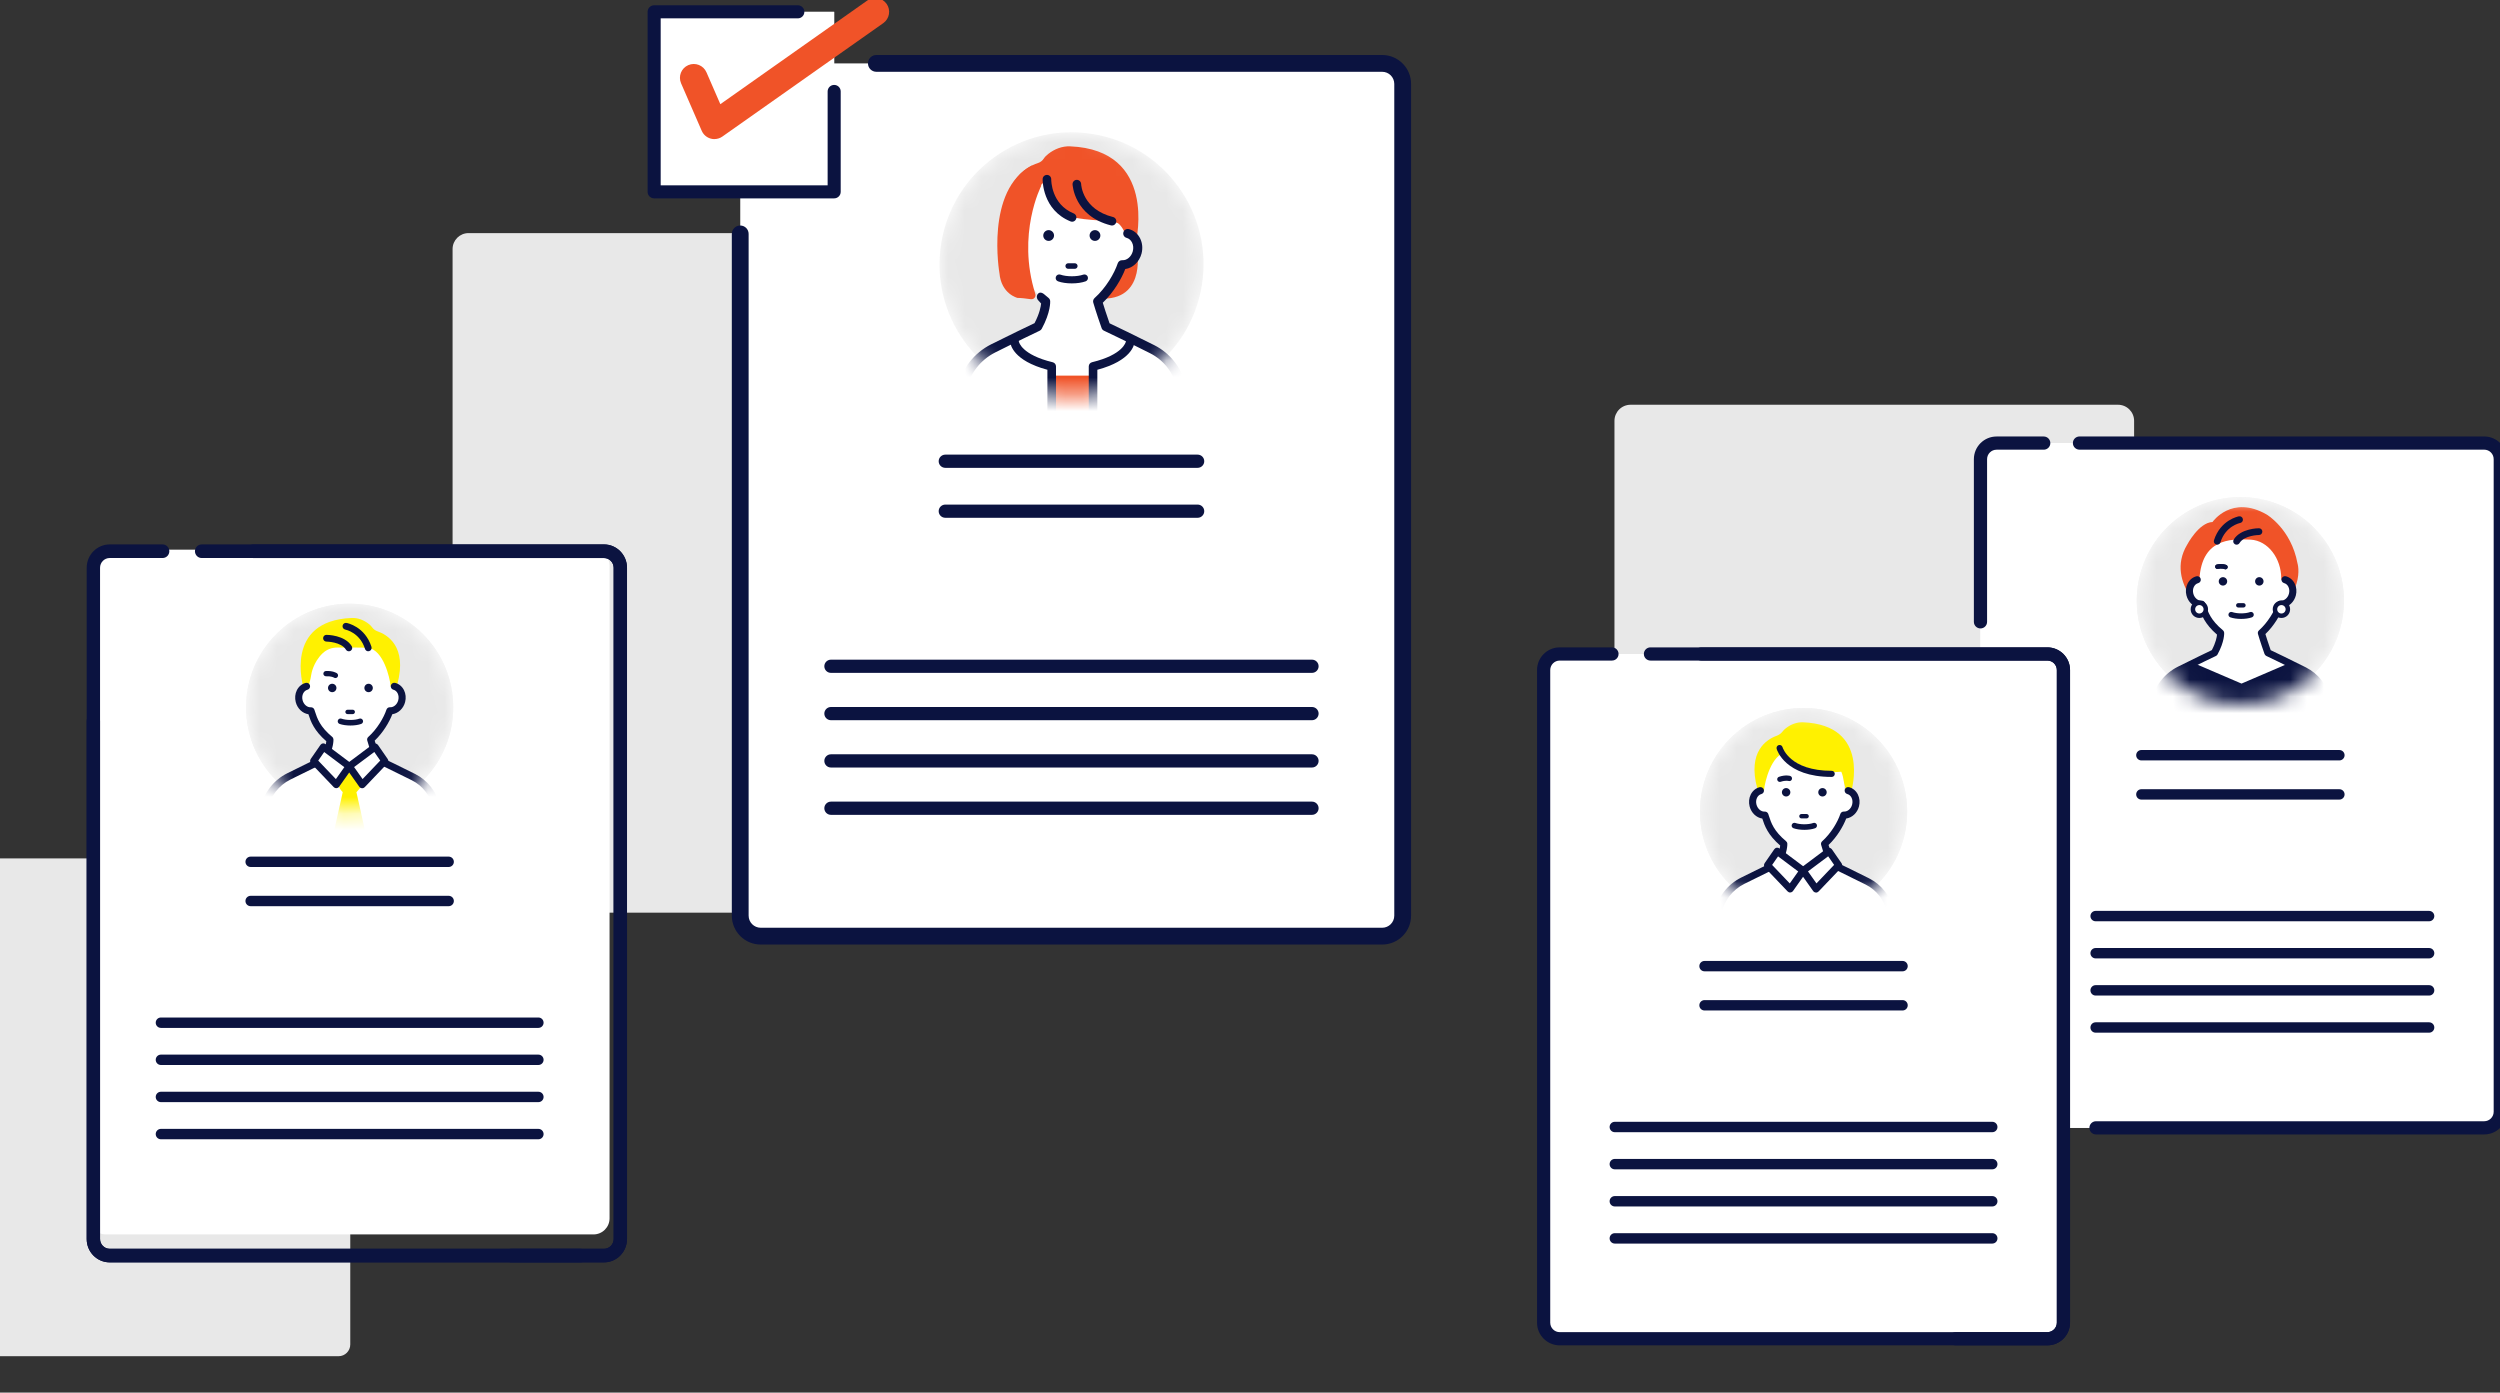 <svg width="149" height="83" viewBox="0 0 149 83" fill="none" xmlns="http://www.w3.org/2000/svg">
<rect x="0" y="0" width="149" height="83" fill="#333333" stroke="none"/>
<g clip-path="url(#clip0_2272_462)">
<path d="M56.765 13.893H27.924C27.399 13.893 26.974 14.318 26.974 14.843V53.445C26.974 53.971 27.399 54.396 27.924 54.396H56.765C57.291 54.396 57.716 53.971 57.716 53.445V14.843C57.716 14.318 57.291 13.893 56.765 13.893Z" fill="#E8E8E8"/>
<path d="M126.234 24.123H97.181C96.651 24.123 96.222 24.553 96.222 25.082V63.967C96.222 64.496 96.651 64.925 97.181 64.925H126.234C126.763 64.925 127.193 64.496 127.193 63.967V25.082C127.193 24.553 126.763 24.123 126.234 24.123Z" fill="#E8E8E8"/>
<path d="M20.178 51.161H-0.947C-1.333 51.161 -1.645 51.473 -1.645 51.858V80.132C-1.645 80.517 -1.333 80.83 -0.947 80.83H20.178C20.563 80.83 20.876 80.517 20.876 80.132V51.858C20.876 51.473 20.563 51.161 20.178 51.161Z" fill="#E8E8E8"/>
<path d="M148.058 26.406H118.995C118.465 26.406 118.036 26.835 118.036 27.365V66.261C118.036 66.79 118.465 67.22 118.995 67.22H148.058C148.587 67.22 149.016 66.79 149.016 66.261V27.365C149.016 26.835 148.587 26.406 148.058 26.406Z" fill="white"/>
<path d="M148.058 26.406H118.995C118.465 26.406 118.036 26.835 118.036 27.365V66.261C118.036 66.79 118.465 67.22 118.995 67.22H148.058C148.587 67.22 149.016 66.79 149.016 66.261V27.365C149.016 26.835 148.587 26.406 148.058 26.406Z" fill="white"/>
<path d="M148.058 26.013H123.938C123.721 26.013 123.544 26.188 123.544 26.406C123.544 26.625 123.719 26.8 123.938 26.8H148.058C148.37 26.8 148.623 27.053 148.623 27.365V66.261C148.623 66.573 148.37 66.826 148.058 66.826H124.922C124.705 66.826 124.528 67.001 124.528 67.22C124.528 67.438 124.703 67.613 124.922 67.613H148.058C148.804 67.613 149.41 67.007 149.41 66.261V27.365C149.41 26.619 148.804 26.013 148.058 26.013Z" fill="#0B1340"/>
<path d="M118.036 37.455C117.82 37.455 117.643 37.28 117.643 37.062V27.367C117.643 26.621 118.249 26.015 118.995 26.015H121.806C122.023 26.015 122.2 26.19 122.2 26.408C122.2 26.626 122.024 26.802 121.806 26.802H118.995C118.683 26.802 118.43 27.055 118.43 27.367V37.062C118.43 37.28 118.254 37.455 118.036 37.455Z" fill="#0B1340"/>
<path d="M139.427 45.321H127.626C127.454 45.321 127.316 45.182 127.316 45.011C127.316 44.84 127.454 44.701 127.626 44.701H139.427C139.598 44.701 139.737 44.84 139.737 45.011C139.737 45.182 139.598 45.321 139.427 45.321Z" fill="#0B1340"/>
<path d="M139.427 47.656H127.626C127.454 47.656 127.316 47.518 127.316 47.346C127.316 47.175 127.454 47.037 127.626 47.037H139.427C139.598 47.037 139.737 47.175 139.737 47.346C139.737 47.518 139.598 47.656 139.427 47.656Z" fill="#0B1340"/>
<path d="M144.775 54.908H124.9C124.729 54.908 124.59 54.77 124.59 54.598C124.59 54.427 124.729 54.289 124.9 54.289H144.775C144.946 54.289 145.085 54.427 145.085 54.598C145.085 54.77 144.946 54.908 144.775 54.908Z" fill="#0B1340"/>
<path d="M144.775 57.121H124.9C124.729 57.121 124.59 56.983 124.59 56.811C124.59 56.64 124.729 56.502 124.9 56.502H144.775C144.946 56.502 145.085 56.64 145.085 56.811C145.085 56.983 144.946 57.121 144.775 57.121Z" fill="#0B1340"/>
<path d="M144.775 59.335H124.9C124.729 59.335 124.59 59.197 124.59 59.025C124.59 58.854 124.729 58.715 124.9 58.715H144.775C144.946 58.715 145.085 58.854 145.085 59.025C145.085 59.197 144.946 59.335 144.775 59.335Z" fill="#0B1340"/>
<path d="M144.775 61.548H124.9C124.729 61.548 124.59 61.41 124.59 61.239C124.59 61.067 124.729 60.929 124.9 60.929H144.775C144.946 60.929 145.085 61.067 145.085 61.239C145.085 61.41 144.946 61.548 144.775 61.548Z" fill="#0B1340"/>
<mask id="mask0_2272_462" style="mask-type:luminance" maskUnits="userSpaceOnUse" x="127" y="29" width="13" height="13">
<path d="M136.284 41.325C139.334 39.801 140.572 36.093 139.049 33.043C137.525 29.992 133.817 28.754 130.766 30.278C127.716 31.802 126.478 35.51 128.001 38.56C129.525 41.611 133.233 42.849 136.284 41.325Z" fill="white"/>
</mask>
<g mask="url(#mask0_2272_462)">
<path d="M136.284 41.325C139.334 39.801 140.572 36.093 139.049 33.043C137.525 29.992 133.817 28.754 130.766 30.278C127.716 31.802 126.478 35.51 128.001 38.56C129.525 41.611 133.233 42.849 136.284 41.325Z" fill="#E8E8E8"/>
<path d="M136.284 41.325C139.334 39.801 140.572 36.093 139.049 33.043C137.525 29.992 133.817 28.754 130.766 30.278C127.716 31.802 126.478 35.51 128.001 38.56C129.525 41.611 133.233 42.849 136.284 41.325Z" fill="#E8E8E8"/>
<path d="M131.867 31.109C131.867 31.109 133.007 29.463 135.096 30.667C135.096 30.667 136.551 31.52 136.931 33.578C136.931 33.578 137.564 35.571 134.527 37.344L131.774 36.868C131.774 36.868 128.958 34.811 130.35 32.471C130.35 32.471 131.045 31.142 131.869 31.111L131.867 31.109Z" fill="#F05328"/>
<path d="M131.088 34.482C131.008 35.686 132.179 36.666 133.525 36.666C134.872 36.666 135.963 35.688 135.963 34.482C135.963 33.276 135.174 32.225 134.143 32.163C132.801 32.081 131.24 32.194 131.088 34.482Z" fill="white"/>
<path d="M130.959 34.554C130.786 34.599 130.65 34.722 130.57 34.882C130.49 35.041 130.466 35.24 130.519 35.441C130.613 35.797 130.915 36.035 131.226 36.015C131.378 36.471 131.511 37.031 132.35 37.732C132.35 37.732 132.378 38.18 131.98 38.911C131.98 38.911 130.858 39.443 129.898 39.928C129.151 40.304 128.616 40.995 128.434 41.812L127.614 45.95L133.521 49.751L133.627 49.94L139.534 45.948L138.692 41.718C138.525 40.962 138.026 40.319 137.334 39.971C136.354 39.476 135.166 38.911 135.166 38.911C134.926 38.236 134.78 37.732 134.78 37.732C135.374 37.2 135.77 36.473 135.922 36.015C136.234 36.035 136.535 35.799 136.629 35.441C136.682 35.242 136.658 35.043 136.578 34.882C136.498 34.722 136.362 34.599 136.189 34.554H130.957H130.959Z" fill="white"/>
<path d="M133.627 50.148C133.611 50.148 133.593 50.148 133.578 50.142C133.519 50.129 133.471 50.092 133.442 50.039L133.364 49.897L127.501 46.123C127.429 46.076 127.392 45.988 127.408 45.904L128.228 41.766C128.425 40.88 128.997 40.141 129.802 39.736C130.626 39.321 131.577 38.867 131.826 38.746C132.064 38.294 132.121 37.969 132.134 37.823C131.398 37.184 131.209 36.65 131.068 36.215C130.718 36.163 130.414 35.88 130.313 35.491C130.25 35.249 130.274 34.998 130.379 34.785C130.49 34.563 130.675 34.407 130.905 34.347C131.018 34.318 131.133 34.386 131.162 34.499C131.191 34.612 131.123 34.727 131.01 34.756C130.903 34.783 130.813 34.861 130.757 34.972C130.696 35.093 130.683 35.239 130.722 35.384C130.788 35.635 130.998 35.814 131.211 35.8C131.306 35.795 131.394 35.853 131.425 35.945C131.437 35.978 131.448 36.013 131.458 36.048C131.596 36.473 131.752 36.954 132.485 37.564C132.53 37.601 132.557 37.655 132.561 37.714C132.561 37.735 132.588 38.232 132.165 39.005C132.144 39.044 132.111 39.076 132.07 39.095C132.058 39.101 130.94 39.633 129.991 40.11C129.299 40.459 128.806 41.092 128.641 41.85L127.848 45.842L133.634 49.567C133.66 49.583 133.681 49.604 133.697 49.63L139.296 45.846L138.482 41.753C138.328 41.059 137.874 40.475 137.237 40.153C136.27 39.664 135.086 39.101 135.074 39.095C135.024 39.072 134.985 39.027 134.965 38.974C134.725 38.302 134.575 37.79 134.575 37.784C134.552 37.706 134.575 37.622 134.638 37.568C135.17 37.092 135.565 36.408 135.719 35.943C135.75 35.851 135.836 35.793 135.933 35.799C136.146 35.812 136.358 35.633 136.422 35.382C136.459 35.237 136.448 35.093 136.387 34.971C136.333 34.859 136.241 34.782 136.134 34.754C136.021 34.725 135.953 34.61 135.982 34.497C136.011 34.384 136.128 34.316 136.239 34.345C136.467 34.406 136.654 34.559 136.765 34.783C136.871 34.996 136.894 35.247 136.832 35.489C136.73 35.879 136.422 36.163 136.07 36.214C135.894 36.666 135.538 37.291 135.018 37.79C135.072 37.967 135.183 38.32 135.333 38.75C135.616 38.885 136.602 39.356 137.428 39.775C138.18 40.155 138.716 40.845 138.897 41.667L139.738 45.903C139.756 45.986 139.721 46.072 139.649 46.119L133.742 50.111C133.706 50.134 133.666 50.148 133.623 50.148H133.627Z" fill="#0B1340"/>
<path d="M132.146 32.463C132.232 32.463 132.31 32.409 132.337 32.323C132.649 31.347 133.48 31.177 133.516 31.17C133.625 31.148 133.697 31.043 133.675 30.934C133.656 30.825 133.551 30.753 133.442 30.772C133.397 30.78 132.341 30.986 131.953 32.198C131.92 32.304 131.978 32.419 132.084 32.452C132.103 32.458 132.124 32.461 132.146 32.461V32.463Z" fill="#0B1340"/>
<path d="M133.301 32.463C133.369 32.463 133.436 32.43 133.473 32.368C133.765 31.895 134.626 31.887 134.636 31.887C134.747 31.887 134.836 31.795 134.836 31.684C134.836 31.573 134.747 31.483 134.636 31.483C134.591 31.483 133.541 31.491 133.13 32.157C133.071 32.253 133.1 32.376 133.196 32.434C133.229 32.454 133.266 32.463 133.301 32.463Z" fill="#0B1340"/>
<path d="M132.74 34.65C132.74 34.788 132.627 34.901 132.489 34.901C132.35 34.901 132.237 34.788 132.237 34.65C132.237 34.511 132.35 34.398 132.489 34.398C132.627 34.398 132.74 34.511 132.74 34.65Z" fill="#0B1340"/>
<path d="M134.907 34.65C134.907 34.788 134.794 34.901 134.655 34.901C134.517 34.901 134.404 34.788 134.404 34.65C134.404 34.511 134.517 34.398 134.655 34.398C134.794 34.398 134.907 34.511 134.907 34.65Z" fill="#0B1340"/>
<path d="M133.71 36.208H133.401C133.328 36.208 133.27 36.15 133.27 36.078C133.27 36.006 133.328 35.947 133.401 35.947H133.71C133.782 35.947 133.841 36.006 133.841 36.078C133.841 36.15 133.782 36.208 133.71 36.208Z" fill="#0B1340"/>
<path d="M133.57 36.888C133.328 36.888 133.099 36.853 132.925 36.793C132.838 36.761 132.793 36.666 132.824 36.58C132.855 36.495 132.951 36.448 133.036 36.479C133.175 36.528 133.369 36.557 133.57 36.557C133.771 36.557 133.966 36.53 134.104 36.479C134.19 36.448 134.285 36.495 134.316 36.58C134.347 36.668 134.301 36.761 134.215 36.793C134.04 36.855 133.812 36.888 133.57 36.888Z" fill="#0B1340"/>
<path d="M136.278 39.59L133.595 40.742L130.913 39.59C128.245 39.809 128.399 42.743 128.399 42.743H138.79C138.79 42.743 138.945 39.809 136.276 39.59H136.278Z" fill="#0B1340"/>
<path d="M131.082 36.699C131.295 36.699 131.468 36.526 131.468 36.313C131.468 36.1 131.295 35.927 131.082 35.927C130.869 35.927 130.696 36.1 130.696 36.313C130.696 36.526 130.869 36.699 131.082 36.699Z" fill="white"/>
<path d="M131.082 36.831C130.796 36.831 130.564 36.6 130.564 36.313C130.564 36.027 130.796 35.795 131.082 35.795C131.368 35.795 131.6 36.027 131.6 36.313C131.6 36.6 131.368 36.831 131.082 36.831ZM131.082 36.062C130.944 36.062 130.831 36.175 130.831 36.313C130.831 36.452 130.944 36.565 131.082 36.565C131.22 36.565 131.333 36.452 131.333 36.313C131.333 36.175 131.22 36.062 131.082 36.062Z" fill="#0B1340"/>
<path d="M136.358 36.313C136.358 36.525 136.187 36.699 135.972 36.699C135.758 36.699 135.587 36.527 135.587 36.313C135.587 36.099 135.758 35.927 135.972 35.927C136.187 35.927 136.358 36.099 136.358 36.313Z" fill="white"/>
<path d="M135.972 36.831C135.686 36.831 135.454 36.6 135.454 36.313C135.454 36.027 135.686 35.795 135.972 35.795C136.259 35.795 136.491 36.027 136.491 36.313C136.491 36.6 136.259 36.831 135.972 36.831ZM135.972 36.062C135.834 36.062 135.721 36.175 135.721 36.313C135.721 36.452 135.834 36.565 135.972 36.565C136.111 36.565 136.224 36.452 136.224 36.313C136.224 36.175 136.111 36.062 135.972 36.062Z" fill="#0B1340"/>
<path d="M132.633 33.931C132.615 33.931 132.598 33.927 132.58 33.919C132.572 33.915 132.42 33.855 132.183 33.905C132.111 33.921 132.041 33.874 132.025 33.802C132.009 33.73 132.056 33.658 132.128 33.644C132.454 33.574 132.666 33.664 132.689 33.673C132.758 33.703 132.787 33.783 132.758 33.851C132.736 33.901 132.687 33.931 132.635 33.931H132.633Z" fill="#0B1340"/>
<path d="M132.633 33.931C132.615 33.931 132.598 33.927 132.58 33.919C132.572 33.915 132.42 33.855 132.183 33.905C132.111 33.921 132.041 33.874 132.025 33.802C132.009 33.73 132.056 33.658 132.128 33.644C132.454 33.574 132.666 33.664 132.689 33.673C132.758 33.703 132.787 33.783 132.758 33.851C132.736 33.901 132.687 33.931 132.635 33.931H132.633Z" fill="#0B1340"/>
</g>
<path d="M35.371 32.759H6.308C5.779 32.759 5.35 33.188 5.35 33.717V72.614C5.35 73.143 5.779 73.572 6.308 73.572H35.371C35.901 73.572 36.33 73.143 36.33 72.614V33.717C36.33 33.188 35.901 32.759 35.371 32.759Z" fill="white"/>
<mask id="mask1_2272_462" style="mask-type:luminance" maskUnits="userSpaceOnUse" x="14" y="35" width="14" height="14">
<path d="M25.204 46.521C27.615 44.109 27.615 40.2 25.204 37.789C22.793 35.378 18.884 35.378 16.472 37.789C14.061 40.2 14.061 44.109 16.472 46.521C18.884 48.932 22.793 48.932 25.204 46.521Z" fill="white"/>
</mask>
<g mask="url(#mask1_2272_462)">
<path d="M25.204 46.521C27.615 44.109 27.615 40.2 25.204 37.789C22.793 35.378 18.884 35.378 16.472 37.789C14.061 40.2 14.061 44.109 16.472 46.521C18.884 48.932 22.793 48.932 25.204 46.521Z" fill="#E8E8E8"/>
<path d="M25.204 46.521C27.615 44.109 27.615 40.2 25.204 37.789C22.793 35.378 18.884 35.378 16.472 37.789C14.061 40.2 14.061 44.109 16.472 46.521C18.884 48.932 22.793 48.932 25.204 46.521Z" fill="#E8E8E8"/>
<path d="M18.401 40.835C18.475 42.039 19.492 43.019 20.839 43.019C22.185 43.019 23.276 42.041 23.276 40.835C23.276 39.629 22.801 37.866 21.456 37.866C20.112 37.866 18.263 38.565 18.403 40.835H18.401Z" fill="white"/>
<path d="M21.947 38.614C22.859 38.746 23.231 40.414 23.274 40.833C23.274 40.833 23.262 41.951 23.681 40.775C24.293 38.505 23.052 37.815 22.493 37.624C22.362 37.579 22.251 37.494 22.173 37.381C22.127 37.314 22.058 37.248 21.982 37.188C21.692 36.958 21.33 36.816 20.959 36.831C16.882 36.997 18.082 40.954 18.082 40.954C18.306 41.346 18.366 41.34 18.388 40.96C18.395 40.818 18.505 40.549 18.555 40.19C18.555 40.19 18.653 39.487 19.227 38.937C19.459 38.715 19.771 38.593 20.092 38.594C20.737 38.596 21.733 38.585 21.949 38.616L21.947 38.614Z" fill="#FFF100"/>
<path d="M18.273 40.909C18.099 40.953 17.963 41.076 17.883 41.236C17.803 41.396 17.78 41.594 17.832 41.795C17.926 42.152 18.228 42.389 18.54 42.37C18.692 42.826 18.824 43.385 19.664 44.086C19.664 44.086 19.691 44.535 19.294 45.265C19.294 45.265 18.171 45.797 17.211 46.282C16.465 46.658 15.929 47.35 15.748 48.166L14.928 52.304L20.835 56.106L20.94 56.295L26.847 52.303L26.006 48.073C25.838 47.317 25.339 46.674 24.648 46.325C23.668 45.83 22.479 45.265 22.479 45.265C22.239 44.591 22.093 44.086 22.093 44.086C22.688 43.554 23.083 42.828 23.235 42.37C23.547 42.389 23.849 42.154 23.942 41.795C23.995 41.596 23.972 41.398 23.892 41.236C23.812 41.076 23.675 40.953 23.502 40.909H18.271H18.273Z" fill="white"/>
<path d="M20.94 56.502C20.924 56.502 20.907 56.502 20.891 56.496C20.833 56.482 20.784 56.445 20.755 56.392L20.677 56.25L14.815 52.476C14.742 52.429 14.705 52.342 14.721 52.258L15.541 48.12C15.738 47.233 16.311 46.495 17.115 46.09C17.94 45.675 18.89 45.221 19.14 45.1C19.377 44.648 19.434 44.322 19.448 44.176C18.711 43.537 18.522 43.004 18.382 42.569C18.031 42.516 17.727 42.234 17.626 41.844C17.564 41.603 17.587 41.351 17.692 41.139C17.803 40.917 17.988 40.761 18.218 40.701C18.331 40.671 18.446 40.74 18.475 40.853C18.505 40.966 18.436 41.081 18.323 41.11C18.216 41.137 18.127 41.215 18.07 41.326C18.01 41.447 17.996 41.593 18.035 41.737C18.101 41.988 18.312 42.168 18.524 42.154C18.619 42.148 18.707 42.207 18.738 42.298C18.75 42.331 18.762 42.366 18.771 42.401C18.91 42.826 19.066 43.307 19.798 43.917C19.843 43.954 19.87 44.009 19.874 44.067C19.874 44.089 19.901 44.586 19.479 45.359C19.457 45.398 19.424 45.429 19.383 45.449C19.372 45.455 18.253 45.986 17.304 46.464C16.613 46.812 16.12 47.446 15.954 48.204L15.161 52.196L20.948 55.921C20.973 55.937 20.994 55.958 21.01 55.983L26.61 52.2L25.795 48.106C25.641 47.413 25.187 46.828 24.55 46.507C23.584 46.018 22.399 45.455 22.388 45.449C22.337 45.425 22.298 45.38 22.279 45.328C22.039 44.656 21.889 44.143 21.889 44.137C21.865 44.059 21.889 43.976 21.951 43.921C22.483 43.446 22.878 42.762 23.032 42.296C23.064 42.205 23.149 42.146 23.247 42.152C23.459 42.166 23.672 41.986 23.736 41.735C23.773 41.591 23.761 41.447 23.701 41.324C23.646 41.213 23.555 41.135 23.448 41.108C23.334 41.079 23.266 40.964 23.296 40.851C23.325 40.738 23.442 40.669 23.553 40.699C23.781 40.759 23.968 40.913 24.079 41.137C24.184 41.349 24.207 41.601 24.145 41.842C24.044 42.232 23.736 42.516 23.383 42.567C23.208 43.019 22.851 43.645 22.331 44.143C22.386 44.321 22.497 44.673 22.647 45.104C22.929 45.238 23.915 45.71 24.741 46.129C25.493 46.508 26.029 47.198 26.21 48.02L27.052 52.256C27.069 52.34 27.034 52.426 26.962 52.472L21.055 56.465C21.02 56.488 20.979 56.502 20.936 56.502H20.94Z" fill="#0B1340"/>
<path d="M20.887 46.729C20.833 46.729 20.778 46.711 20.733 46.674L19.216 45.455C19.11 45.369 19.093 45.215 19.179 45.11C19.264 45.004 19.418 44.987 19.523 45.073L20.887 46.169L22.251 45.073C22.356 44.987 22.512 45.004 22.596 45.11C22.682 45.215 22.664 45.371 22.559 45.455L21.041 46.674C20.997 46.711 20.942 46.729 20.887 46.729Z" fill="#0B1340"/>
<path d="M21.244 47.216L21.63 46.766C21.115 45.675 20.837 45.995 20.837 45.995C20.837 45.995 20.665 45.989 20.346 46.293C20.124 46.503 20.124 46.858 20.322 47.092L20.427 47.214L19.849 49.804L20.835 51.456L21.821 49.804L21.242 47.214L21.244 47.216Z" fill="#FFF100"/>
<path d="M18.694 45.353L19.272 44.518L20.813 45.675L20.044 46.766L18.694 45.353Z" fill="white"/>
<path d="M20.044 46.978C19.985 46.978 19.931 46.955 19.89 46.912L18.541 45.499C18.471 45.427 18.464 45.316 18.52 45.233L19.099 44.397C19.132 44.35 19.183 44.317 19.239 44.309C19.296 44.299 19.354 44.315 19.399 44.348L20.94 45.503C21.032 45.572 21.051 45.7 20.987 45.794L20.215 46.885C20.178 46.937 20.122 46.968 20.057 46.974C20.052 46.974 20.048 46.974 20.042 46.974L20.044 46.978ZM18.966 45.332L20.018 46.435L20.523 45.722L19.321 44.821L18.966 45.334V45.332Z" fill="#0B1340"/>
<path d="M22.933 45.353L22.354 44.518L20.813 45.675L21.585 46.766L22.933 45.353Z" fill="white"/>
<path d="M21.585 46.978C21.585 46.978 21.575 46.978 21.569 46.978C21.507 46.974 21.448 46.941 21.411 46.888L20.64 45.797C20.574 45.704 20.595 45.575 20.687 45.507L22.228 44.352C22.274 44.316 22.331 44.303 22.387 44.313C22.444 44.322 22.495 44.353 22.528 44.4L23.106 45.236C23.163 45.318 23.155 45.429 23.085 45.503L21.737 46.916C21.696 46.959 21.641 46.982 21.583 46.982L21.585 46.978ZM21.105 45.719L21.61 46.432L22.662 45.33L22.308 44.817L21.105 45.717V45.719Z" fill="#0B1340"/>
<path d="M21.947 38.817C21.861 38.817 21.784 38.762 21.756 38.677C21.445 37.7 20.613 37.531 20.578 37.523C20.468 37.502 20.396 37.397 20.418 37.287C20.437 37.178 20.543 37.106 20.652 37.126C20.696 37.133 21.752 37.34 22.14 38.552C22.173 38.657 22.115 38.772 22.01 38.805C21.99 38.811 21.969 38.815 21.947 38.815V38.817Z" fill="#0B1340"/>
<path d="M20.792 38.817C20.724 38.817 20.657 38.784 20.62 38.721C20.328 38.248 19.467 38.24 19.457 38.24C19.346 38.24 19.257 38.149 19.257 38.038C19.257 37.926 19.346 37.837 19.457 37.837C19.502 37.837 20.552 37.845 20.963 38.511C21.022 38.606 20.992 38.729 20.897 38.788C20.864 38.807 20.827 38.817 20.792 38.817Z" fill="#0B1340"/>
<path d="M19.8 41.254C19.939 41.254 20.052 41.142 20.052 41.003C20.052 40.864 19.939 40.752 19.8 40.752C19.661 40.752 19.549 40.864 19.549 41.003C19.549 41.142 19.661 41.254 19.8 41.254Z" fill="#0B1340"/>
<path d="M21.969 41.254C22.107 41.254 22.22 41.142 22.22 41.003C22.22 40.864 22.107 40.752 21.969 40.752C21.83 40.752 21.717 40.864 21.717 41.003C21.717 41.142 21.83 41.254 21.969 41.254Z" fill="#0B1340"/>
<path d="M21.024 42.561H20.714C20.642 42.561 20.583 42.503 20.583 42.431C20.583 42.359 20.642 42.3 20.714 42.3H21.024C21.096 42.3 21.154 42.359 21.154 42.431C21.154 42.503 21.096 42.561 21.024 42.561Z" fill="#0B1340"/>
<path d="M20.883 43.241C20.642 43.241 20.412 43.206 20.238 43.146C20.151 43.115 20.106 43.019 20.137 42.934C20.168 42.846 20.264 42.801 20.35 42.832C20.488 42.881 20.683 42.91 20.883 42.91C21.084 42.91 21.279 42.883 21.417 42.832C21.503 42.801 21.599 42.848 21.63 42.934C21.661 43.021 21.614 43.115 21.528 43.146C21.353 43.208 21.125 43.241 20.883 43.241Z" fill="#0B1340"/>
<path d="M19.991 40.412C19.962 40.412 19.933 40.404 19.905 40.387C19.9 40.383 19.742 40.291 19.438 40.307C19.352 40.311 19.276 40.245 19.272 40.159C19.268 40.073 19.335 39.997 19.42 39.993C19.835 39.97 20.053 40.108 20.079 40.124C20.151 40.173 20.17 40.27 20.122 40.342C20.091 40.387 20.042 40.412 19.991 40.412Z" fill="#0B1340"/>
</g>
<path d="M26.74 51.673H14.939C14.768 51.673 14.629 51.535 14.629 51.364C14.629 51.192 14.768 51.054 14.939 51.054H26.74C26.912 51.054 27.05 51.192 27.05 51.364C27.05 51.535 26.912 51.673 26.74 51.673Z" fill="#0B1340"/>
<path d="M26.74 54.009H14.939C14.768 54.009 14.629 53.871 14.629 53.699C14.629 53.528 14.768 53.39 14.939 53.39H26.74C26.912 53.39 27.05 53.528 27.05 53.699C27.05 53.871 26.912 54.009 26.74 54.009Z" fill="#0B1340"/>
<path d="M32.088 61.263H9.591C9.42 61.263 9.281 61.124 9.281 60.953C9.281 60.781 9.42 60.643 9.591 60.643H32.088C32.26 60.643 32.398 60.781 32.398 60.953C32.398 61.124 32.26 61.263 32.088 61.263Z" fill="#0B1340"/>
<path d="M32.088 63.474H9.591C9.42 63.474 9.281 63.336 9.281 63.164C9.281 62.993 9.42 62.855 9.591 62.855H32.088C32.26 62.855 32.398 62.993 32.398 63.164C32.398 63.336 32.26 63.474 32.088 63.474Z" fill="#0B1340"/>
<path d="M32.088 65.687H9.591C9.42 65.687 9.281 65.549 9.281 65.378C9.281 65.206 9.42 65.068 9.591 65.068H32.088C32.26 65.068 32.398 65.206 32.398 65.378C32.398 65.549 32.26 65.687 32.088 65.687Z" fill="#0B1340"/>
<path d="M32.088 67.901H9.591C9.42 67.901 9.281 67.763 9.281 67.591C9.281 67.42 9.42 67.281 9.591 67.281H32.088C32.26 67.281 32.398 67.42 32.398 67.591C32.398 67.763 32.26 67.901 32.088 67.901Z" fill="#0B1340"/>
<path d="M122.022 79.79H92.959C92.429 79.79 92.001 79.362 92.001 78.832V39.936C92.001 39.406 92.429 38.977 92.959 38.977H122.022C122.552 38.977 122.981 39.406 122.981 39.936V78.832C122.981 79.362 122.552 79.79 122.022 79.79Z" fill="white"/>
<path d="M113.391 57.891H101.59C101.419 57.891 101.281 57.753 101.281 57.581C101.281 57.41 101.419 57.272 101.59 57.272H113.391C113.563 57.272 113.701 57.41 113.701 57.581C113.701 57.753 113.563 57.891 113.391 57.891Z" fill="#0B1340"/>
<path d="M113.391 60.225H101.59C101.419 60.225 101.281 60.087 101.281 59.916C101.281 59.744 101.419 59.606 101.59 59.606H113.391C113.563 59.606 113.701 59.744 113.701 59.916C113.701 60.087 113.563 60.225 113.391 60.225Z" fill="#0B1340"/>
<path d="M118.74 67.479H96.242C96.071 67.479 95.933 67.341 95.933 67.169C95.933 66.998 96.071 66.859 96.242 66.859H118.74C118.911 66.859 119.049 66.998 119.049 67.169C119.049 67.341 118.911 67.479 118.74 67.479Z" fill="#0B1340"/>
<path d="M118.74 69.692H96.242C96.071 69.692 95.933 69.553 95.933 69.382C95.933 69.211 96.071 69.072 96.242 69.072H118.74C118.911 69.072 119.049 69.211 119.049 69.382C119.049 69.553 118.911 69.692 118.74 69.692Z" fill="#0B1340"/>
<path d="M118.74 71.905H96.242C96.071 71.905 95.933 71.767 95.933 71.595C95.933 71.424 96.071 71.286 96.242 71.286H118.74C118.911 71.286 119.049 71.424 119.049 71.595C119.049 71.767 118.911 71.905 118.74 71.905Z" fill="#0B1340"/>
<path d="M118.74 74.117H96.242C96.071 74.117 95.933 73.978 95.933 73.807C95.933 73.635 96.071 73.497 96.242 73.497H118.74C118.911 73.497 119.049 73.635 119.049 73.807C119.049 73.978 118.911 74.117 118.74 74.117Z" fill="#0B1340"/>
<mask id="mask2_2272_462" style="mask-type:luminance" maskUnits="userSpaceOnUse" x="101" y="42" width="13" height="13">
<path d="M111.858 52.736C114.269 50.325 114.269 46.416 111.858 44.005C109.446 41.594 105.537 41.594 103.126 44.005C100.715 46.416 100.715 50.325 103.126 52.736C105.537 55.148 109.446 55.148 111.858 52.736Z" fill="white"/>
</mask>
<g mask="url(#mask2_2272_462)">
<path d="M111.858 52.736C114.269 50.325 114.269 46.416 111.858 44.005C109.446 41.594 105.537 41.594 103.126 44.005C100.715 46.416 100.715 50.325 103.126 52.736C105.537 55.148 109.446 55.148 111.858 52.736Z" fill="#E8E8E8"/>
<path d="M111.858 52.736C114.269 50.325 114.269 46.416 111.858 44.005C109.446 41.594 105.537 41.594 103.126 44.005C100.715 46.416 100.715 50.325 103.126 52.736C105.537 55.148 109.446 55.148 111.858 52.736Z" fill="#E8E8E8"/>
<path d="M105.053 47.051C105.127 48.255 106.144 49.235 107.49 49.235C108.836 49.235 109.927 48.257 109.927 47.051C109.927 45.845 109.452 44.081 108.108 44.081C106.763 44.081 104.914 44.781 105.055 47.051H105.053Z" fill="white"/>
<path d="M106.467 44.831C105.555 44.964 105.183 46.632 105.14 47.05C105.14 47.05 105.152 48.169 104.733 46.992C104.137 44.779 105.3 44.068 105.879 43.857C106.027 43.803 106.159 43.711 106.253 43.584C106.3 43.522 106.364 43.462 106.434 43.405C106.724 43.175 107.087 43.033 107.457 43.048C111.535 43.214 110.334 47.171 110.334 47.171C110.11 47.563 110.05 47.557 110.029 47.177C110.021 47.035 109.912 46.766 109.861 46.407C109.861 46.407 109.764 45.704 109.189 45.155C108.957 44.933 108.645 44.81 108.324 44.812C107.679 44.814 106.683 44.802 106.467 44.833V44.831Z" fill="#FFF100"/>
<path d="M104.924 47.124C104.751 47.169 104.614 47.292 104.534 47.452C104.454 47.612 104.431 47.81 104.484 48.011C104.577 48.367 104.879 48.605 105.191 48.586C105.343 49.042 105.475 49.601 106.315 50.302C106.315 50.302 106.342 50.75 105.945 51.481C105.945 51.481 104.823 52.013 103.862 52.498C103.116 52.874 102.58 53.566 102.399 54.382L101.579 58.52L107.486 62.321L107.591 62.51L113.499 58.518L112.657 54.288C112.489 53.532 111.991 52.89 111.299 52.541C110.319 52.046 109.13 51.481 109.13 51.481C108.891 50.807 108.745 50.302 108.745 50.302C109.339 49.77 109.734 49.044 109.886 48.586C110.198 48.605 110.5 48.37 110.594 48.011C110.646 47.812 110.623 47.614 110.543 47.452C110.463 47.292 110.327 47.169 110.153 47.124H104.922H104.924Z" fill="white"/>
<path d="M107.591 62.719C107.576 62.719 107.558 62.719 107.542 62.713C107.484 62.699 107.435 62.662 107.406 62.61L107.328 62.467L101.466 58.694C101.394 58.647 101.357 58.559 101.372 58.475L102.192 54.337C102.389 53.451 102.962 52.712 103.767 52.307C104.591 51.892 105.542 51.438 105.791 51.317C106.029 50.865 106.085 50.54 106.099 50.394C105.362 49.755 105.173 49.221 105.033 48.786C104.682 48.734 104.378 48.451 104.277 48.062C104.215 47.82 104.238 47.569 104.343 47.356C104.454 47.134 104.64 46.978 104.869 46.918C104.982 46.889 105.097 46.957 105.127 47.07C105.156 47.183 105.088 47.298 104.975 47.327C104.867 47.354 104.778 47.432 104.721 47.543C104.661 47.664 104.647 47.81 104.686 47.954C104.753 48.206 104.963 48.385 105.175 48.371C105.271 48.365 105.358 48.424 105.39 48.516C105.401 48.549 105.413 48.584 105.423 48.619C105.561 49.044 105.717 49.525 106.449 50.135C106.494 50.172 106.522 50.226 106.525 50.285C106.525 50.306 106.553 50.803 106.13 51.576C106.109 51.615 106.075 51.647 106.035 51.666C106.023 51.672 104.904 52.204 103.956 52.681C103.264 53.03 102.771 53.663 102.605 54.421L101.812 58.413L107.599 62.138C107.624 62.154 107.646 62.175 107.661 62.2L113.261 58.417L112.446 54.324C112.292 53.63 111.839 53.045 111.201 52.724C110.235 52.235 109.05 51.672 109.039 51.666C108.988 51.643 108.949 51.598 108.93 51.545C108.69 50.873 108.54 50.361 108.54 50.355C108.517 50.277 108.54 50.193 108.602 50.139C109.134 49.663 109.53 48.979 109.684 48.514C109.713 48.422 109.801 48.364 109.898 48.369C110.11 48.383 110.323 48.204 110.387 47.953C110.424 47.808 110.412 47.664 110.352 47.541C110.297 47.43 110.206 47.352 110.099 47.325C109.986 47.296 109.918 47.181 109.947 47.068C109.976 46.955 110.093 46.887 110.204 46.916C110.432 46.976 110.619 47.13 110.73 47.354C110.835 47.567 110.859 47.818 110.796 48.06C110.695 48.449 110.387 48.734 110.034 48.784C109.859 49.236 109.503 49.862 108.982 50.361C109.037 50.538 109.148 50.891 109.298 51.321C109.58 51.456 110.566 51.927 111.392 52.346C112.144 52.726 112.68 53.416 112.861 54.238L113.703 58.473C113.721 58.557 113.686 58.643 113.613 58.69L107.706 62.682C107.671 62.705 107.63 62.719 107.587 62.719H107.591Z" fill="#0B1340"/>
<path d="M105.345 51.569L105.923 50.735L107.465 51.89L106.695 52.983L105.345 51.569Z" fill="white"/>
<path d="M106.695 53.194C106.637 53.194 106.582 53.17 106.541 53.127L105.193 51.715C105.123 51.643 105.115 51.532 105.171 51.448L105.75 50.612C105.783 50.565 105.834 50.532 105.89 50.524C105.947 50.515 106.005 50.53 106.05 50.563L107.591 51.719C107.683 51.787 107.702 51.916 107.638 52.009L106.866 53.1C106.829 53.153 106.773 53.184 106.709 53.19C106.703 53.19 106.699 53.19 106.693 53.19L106.695 53.194ZM105.618 51.549L106.67 52.652L107.174 51.939L105.972 51.039L105.618 51.551V51.549Z" fill="#0B1340"/>
<path d="M109.584 51.569L109.008 50.735L107.465 51.89L108.236 52.983L109.584 51.569Z" fill="white"/>
<path d="M108.236 53.194C108.236 53.194 108.226 53.194 108.221 53.194C108.158 53.19 108.1 53.157 108.063 53.104L107.291 52.013C107.225 51.92 107.246 51.791 107.338 51.723L108.879 50.567C108.926 50.532 108.982 50.519 109.039 50.529C109.095 50.538 109.146 50.569 109.179 50.616L109.758 51.452C109.814 51.534 109.807 51.645 109.736 51.719L108.388 53.131C108.347 53.174 108.293 53.198 108.234 53.198L108.236 53.194ZM107.757 51.937L108.261 52.65L109.314 51.547L108.959 51.035L107.757 51.935V51.937Z" fill="#0B1340"/>
<path d="M106.705 47.22C106.705 47.358 106.592 47.471 106.453 47.471C106.315 47.471 106.202 47.358 106.202 47.22C106.202 47.082 106.315 46.969 106.453 46.969C106.592 46.969 106.705 47.082 106.705 47.22Z" fill="#0B1340"/>
<path d="M108.62 47.471C108.759 47.471 108.871 47.359 108.871 47.22C108.871 47.081 108.759 46.969 108.62 46.969C108.481 46.969 108.369 47.081 108.369 47.22C108.369 47.359 108.481 47.471 108.62 47.471Z" fill="#0B1340"/>
<path d="M107.675 48.777H107.365C107.293 48.777 107.235 48.719 107.235 48.647C107.235 48.575 107.293 48.516 107.365 48.516H107.675C107.747 48.516 107.805 48.575 107.805 48.647C107.805 48.719 107.747 48.777 107.675 48.777Z" fill="#0B1340"/>
<path d="M107.537 49.459C107.295 49.459 107.065 49.423 106.892 49.363C106.804 49.332 106.759 49.236 106.791 49.151C106.822 49.063 106.917 49.018 107.003 49.049C107.141 49.098 107.336 49.127 107.537 49.127C107.737 49.127 107.932 49.1 108.071 49.049C108.156 49.018 108.252 49.065 108.283 49.151C108.314 49.238 108.267 49.332 108.182 49.363C108.006 49.425 107.778 49.459 107.537 49.459Z" fill="#0B1340"/>
<path d="M106.689 46.546C106.662 46.554 106.631 46.554 106.6 46.546C106.592 46.544 106.416 46.497 106.128 46.595C106.046 46.622 105.957 46.579 105.929 46.495C105.902 46.413 105.945 46.324 106.029 46.297C106.422 46.164 106.67 46.238 106.697 46.246C106.779 46.273 106.824 46.361 106.796 46.445C106.779 46.497 106.738 46.534 106.689 46.548V46.546Z" fill="#0B1340"/>
<path d="M106.064 44.582C106.064 44.582 107.188 46.371 110.058 45.956C110.058 45.956 109.434 43.084 106.064 44.582Z" fill="#FFF100"/>
<path d="M109.169 46.305C106.399 46.305 105.908 44.701 105.888 44.633C105.861 44.535 105.918 44.434 106.013 44.407C106.111 44.38 106.212 44.434 106.239 44.532C106.257 44.59 106.693 45.94 109.169 45.94C109.271 45.94 109.353 46.022 109.353 46.123C109.353 46.225 109.271 46.306 109.169 46.306V46.305Z" fill="#0B1340"/>
</g>
<path d="M122.022 80.183H116.561C116.345 80.183 116.168 80.008 116.168 79.79C116.168 79.572 116.343 79.396 116.561 79.396H122.022C122.334 79.396 122.587 79.143 122.587 78.831V39.935C122.587 39.623 122.334 39.37 122.022 39.37H98.368C98.151 39.37 97.974 39.195 97.974 38.977C97.974 38.758 98.15 38.583 98.368 38.583H122.022C122.769 38.583 123.374 39.189 123.374 39.935V78.831C123.374 79.578 122.769 80.183 122.022 80.183Z" fill="#0B1340"/>
<path d="M122.022 38.583H101.399C101.183 38.583 101.006 38.758 101.006 38.977C101.006 39.195 101.181 39.37 101.399 39.37H122.022C122.334 39.37 122.587 39.623 122.587 39.935V78.831C122.587 79.143 122.334 79.396 122.022 79.396H92.959C92.648 79.396 92.394 79.143 92.394 78.831V39.935C92.394 39.623 92.648 39.37 92.959 39.37H96.073C96.289 39.37 96.466 39.195 96.466 38.977C96.466 38.758 96.291 38.583 96.073 38.583H92.959C92.213 38.583 91.607 39.189 91.607 39.935V78.831C91.607 79.578 92.213 80.183 92.959 80.183H122.022C122.769 80.183 123.375 79.578 123.375 78.831V39.935C123.375 39.189 122.769 38.583 122.022 38.583Z" fill="#0B1340"/>
<path d="M34.59 75.236H6.536C5.78 75.236 5.167 74.613 5.167 73.845V33.838C5.167 33.071 5.782 32.447 6.536 32.447H9.692C9.913 32.447 10.092 32.629 10.092 32.852C10.092 33.077 9.913 33.258 9.692 33.258H6.536C6.221 33.258 5.963 33.519 5.963 33.838V73.845C5.963 74.165 6.221 74.426 6.536 74.426H34.592C34.812 74.426 34.991 74.607 34.991 74.831C34.991 75.055 34.812 75.236 34.592 75.236H34.59Z" fill="#0B1340"/>
<path d="M36.001 75.236H30.463C30.243 75.236 30.064 75.055 30.064 74.831C30.064 74.607 30.243 74.426 30.463 74.426H36.001C36.316 74.426 36.573 74.165 36.573 73.845V33.838C36.573 33.519 36.316 33.258 36.001 33.258H12.019C11.799 33.258 11.619 33.077 11.619 32.852C11.619 32.629 11.799 32.447 12.019 32.447H36.001C36.757 32.447 37.37 33.071 37.37 33.838V73.845C37.37 74.611 36.755 75.236 36.001 75.236Z" fill="#0B1340"/>
<path d="M36.001 32.449H15.093C14.873 32.449 14.694 32.63 14.694 32.855C14.694 33.078 14.873 33.26 15.093 33.26H36.001C36.316 33.26 36.573 33.521 36.573 33.84V73.847C36.573 74.167 36.316 74.428 36.001 74.428H6.536C6.221 74.428 5.963 74.167 5.963 73.847V42.97C5.963 42.746 5.784 42.565 5.564 42.565C5.344 42.565 5.165 42.746 5.165 42.97V73.847C5.165 74.613 5.78 75.238 6.534 75.238H35.999C36.755 75.238 37.37 74.615 37.37 73.847V33.84C37.37 33.073 36.755 32.449 35.999 32.449H36.001Z" fill="#0B1340"/>
<path d="M82.38 3.778H45.34C44.666 3.778 44.119 4.325 44.119 5V54.573C44.119 55.248 44.666 55.794 45.34 55.794H82.38C83.055 55.794 83.602 55.248 83.602 54.573V5C83.602 4.325 83.055 3.778 82.38 3.778Z" fill="white"/>
<path d="M71.38 27.883H56.339C56.12 27.883 55.945 27.706 55.945 27.49C55.945 27.273 56.123 27.096 56.339 27.096H71.38C71.598 27.096 71.773 27.273 71.773 27.49C71.773 27.706 71.596 27.883 71.38 27.883Z" fill="#0B1340"/>
<path d="M71.38 30.86H56.339C56.12 30.86 55.945 30.683 55.945 30.466C55.945 30.25 56.123 30.073 56.339 30.073H71.38C71.598 30.073 71.773 30.25 71.773 30.466C71.773 30.683 71.596 30.86 71.38 30.86Z" fill="#0B1340"/>
<path d="M78.195 40.103H49.524C49.305 40.103 49.13 39.926 49.13 39.709C49.13 39.493 49.307 39.316 49.524 39.316H78.195C78.413 39.316 78.589 39.493 78.589 39.709C78.589 39.926 78.411 40.103 78.195 40.103Z" fill="#0B1340"/>
<path d="M78.195 42.924H49.524C49.305 42.924 49.13 42.746 49.13 42.53C49.13 42.314 49.307 42.137 49.524 42.137H78.195C78.413 42.137 78.589 42.314 78.589 42.53C78.589 42.746 78.411 42.924 78.195 42.924Z" fill="#0B1340"/>
<path d="M78.195 45.744H49.524C49.305 45.744 49.13 45.566 49.13 45.35C49.13 45.134 49.307 44.956 49.524 44.956H78.195C78.413 44.956 78.589 45.134 78.589 45.35C78.589 45.566 78.411 45.744 78.195 45.744Z" fill="#0B1340"/>
<path d="M78.195 48.565H49.524C49.305 48.565 49.13 48.387 49.13 48.171C49.13 47.955 49.307 47.777 49.524 47.777H78.195C78.413 47.777 78.589 47.955 78.589 48.171C78.589 48.387 78.411 48.565 78.195 48.565Z" fill="#0B1340"/>
<mask id="mask3_2272_462" style="mask-type:luminance" maskUnits="userSpaceOnUse" x="55" y="7" width="17" height="17">
<path d="M71.629 17.012C72.325 12.723 69.413 8.682 65.124 7.986C60.835 7.289 56.794 10.202 56.098 14.491C55.401 18.779 58.314 22.821 62.603 23.517C66.892 24.213 70.933 21.301 71.629 17.012Z" fill="white"/>
</mask>
<g mask="url(#mask3_2272_462)">
<path d="M71.629 17.012C72.325 12.723 69.413 8.682 65.124 7.986C60.835 7.289 56.794 10.202 56.098 14.491C55.401 18.779 58.314 22.821 62.603 23.517C66.892 24.213 70.933 21.301 71.629 17.012Z" fill="#E8E8E8"/>
<path d="M67.779 15.045C67.779 15.045 68.313 18.163 65.243 17.763L66.139 15.209L67.779 15.045Z" fill="#F05328"/>
<path d="M67.037 13.822C66.942 15.357 65.646 16.606 63.931 16.606C62.217 16.606 60.826 15.359 60.826 13.822C60.826 12.285 61.432 10.039 63.146 10.039C64.861 10.039 67.216 10.931 67.037 13.822Z" fill="white"/>
<path d="M62.398 10.682C62.398 10.682 61.991 11.905 63.405 12.77C64.048 13.164 66.242 13.103 66.618 13.298C66.79 13.388 67.047 13.801 67.056 13.984C67.084 14.465 67.431 14.834 67.715 14.335C67.715 14.335 68.976 8.934 63.778 8.722C63.306 8.702 62.844 8.883 62.474 9.176C62.367 9.259 62.273 9.353 62.213 9.446C62.131 9.575 62.01 9.67 61.866 9.717C61.765 9.75 61.642 9.797 61.51 9.861C60.74 10.236 59.628 11.227 60.306 13.748C60.841 15.247 60.826 13.822 60.826 13.822C60.878 13.287 60.95 11.993 62.396 10.682H62.398Z" fill="#F05328"/>
<path d="M60.551 13.918C60.329 13.976 60.157 14.13 60.054 14.334C59.953 14.539 59.924 14.792 59.99 15.046C60.109 15.499 60.495 15.802 60.892 15.776C61.085 16.359 61.254 17.07 62.326 17.962C62.326 17.962 62.361 18.533 61.854 19.464C61.854 19.464 60.424 20.142 59.199 20.76C58.248 21.239 57.564 22.12 57.334 23.16L56.288 28.434L63.818 33.28L63.951 33.522L71.481 28.434L70.409 23.043C70.197 22.079 69.562 21.261 68.679 20.817C67.43 20.185 65.917 19.466 65.917 19.466C65.611 18.607 65.424 17.964 65.424 17.964C66.182 17.286 66.686 16.359 66.879 15.778C67.277 15.803 67.662 15.502 67.781 15.047C67.847 14.794 67.818 14.541 67.717 14.336C67.616 14.132 67.442 13.978 67.22 13.919H60.553L60.551 13.918Z" fill="white"/>
<path d="M62.051 18.083C62.034 18.268 61.96 18.681 61.658 19.26C61.338 19.412 60.126 19.992 59.076 20.52C58.049 21.037 57.319 21.978 57.069 23.108L56.023 28.382C56.002 28.491 56.048 28.602 56.142 28.661L63.614 33.469L63.713 33.65C63.75 33.716 63.812 33.765 63.886 33.783C63.908 33.788 63.929 33.791 63.949 33.791C64.001 33.791 64.054 33.775 64.099 33.744L71.629 28.657C71.719 28.596 71.764 28.487 71.742 28.38L70.669 22.983C70.437 21.937 69.755 21.058 68.796 20.573C67.744 20.041 66.49 19.439 66.129 19.268C65.936 18.72 65.796 18.27 65.726 18.044C66.388 17.407 66.844 16.61 67.066 16.035C67.516 15.971 67.906 15.609 68.036 15.112C68.116 14.804 68.087 14.485 67.953 14.212C67.812 13.927 67.575 13.731 67.282 13.655C67.138 13.618 66.99 13.703 66.953 13.848C66.916 13.992 67.002 14.14 67.146 14.177C67.282 14.212 67.397 14.311 67.469 14.453C67.547 14.607 67.563 14.794 67.514 14.977C67.43 15.297 67.16 15.527 66.891 15.508C66.768 15.5 66.657 15.576 66.618 15.691C66.421 16.283 65.919 17.154 65.239 17.762C65.161 17.832 65.129 17.939 65.159 18.038C65.159 18.044 65.352 18.699 65.656 19.554C65.679 19.622 65.73 19.677 65.794 19.708C65.809 19.716 67.321 20.433 68.551 21.056C69.363 21.467 69.942 22.214 70.139 23.096L71.177 28.312L64.04 33.134C64.019 33.103 63.992 33.075 63.961 33.054L56.586 28.308L57.595 23.221C57.808 22.255 58.437 21.448 59.318 21.004C60.526 20.396 61.954 19.718 61.967 19.71C62.018 19.685 62.061 19.646 62.088 19.595C62.626 18.607 62.593 17.974 62.591 17.947C62.587 17.873 62.552 17.805 62.493 17.756L62.225 17.532C62.225 17.532 61.969 17.306 61.827 17.561C61.827 17.561 61.741 17.703 61.856 17.873L62.047 18.085L62.051 18.083Z" fill="#0B1340"/>
<path d="M62.821 14.037C62.821 14.214 62.677 14.358 62.499 14.358C62.322 14.358 62.178 14.214 62.178 14.037C62.178 13.86 62.322 13.715 62.499 13.715C62.677 13.715 62.821 13.86 62.821 14.037Z" fill="#0B1340"/>
<path d="M65.582 14.037C65.582 14.214 65.437 14.358 65.26 14.358C65.083 14.358 64.939 14.214 64.939 14.037C64.939 13.86 65.083 13.715 65.26 13.715C65.437 13.715 65.582 13.86 65.582 14.037Z" fill="#0B1340"/>
<path d="M64.058 16.022H63.664C63.573 16.022 63.499 15.948 63.499 15.856C63.499 15.764 63.573 15.69 63.664 15.69H64.058C64.15 15.69 64.224 15.764 64.224 15.856C64.224 15.948 64.15 16.022 64.058 16.022Z" fill="#0B1340"/>
<path d="M63.881 16.89C63.573 16.89 63.281 16.848 63.059 16.768C62.947 16.729 62.891 16.608 62.93 16.497C62.969 16.386 63.092 16.329 63.201 16.368C63.376 16.431 63.626 16.466 63.881 16.466C64.136 16.466 64.385 16.431 64.561 16.368C64.67 16.329 64.793 16.388 64.832 16.497C64.87 16.608 64.812 16.729 64.703 16.768C64.481 16.848 64.189 16.89 63.881 16.89Z" fill="#0B1340"/>
<path d="M63.898 13.214C63.865 13.214 63.834 13.209 63.801 13.195C62.127 12.513 62.139 10.75 62.141 10.676C62.143 10.535 62.258 10.424 62.398 10.424H62.402C62.544 10.426 62.655 10.543 62.653 10.685C62.653 10.746 62.651 12.174 63.994 12.721C64.124 12.774 64.189 12.924 64.134 13.056C64.093 13.156 63.998 13.216 63.896 13.216L63.898 13.214Z" fill="#0B1340"/>
<path d="M66.277 13.442C66.256 13.442 66.236 13.44 66.215 13.434C64.013 12.883 63.925 11.003 63.924 10.983C63.92 10.841 64.031 10.722 64.171 10.718C64.311 10.716 64.43 10.823 64.436 10.966C64.438 11.03 64.524 12.482 66.338 12.935C66.476 12.97 66.56 13.109 66.525 13.247C66.495 13.364 66.39 13.442 66.275 13.442H66.277Z" fill="#0B1340"/>
<path d="M59.567 16.284C59.567 16.284 58.696 11.31 61.512 9.859L62.061 11.071C62.061 11.071 60.574 13.935 61.705 17.518C61.759 17.689 61.617 17.861 61.438 17.833C61.18 17.796 60.855 17.755 60.643 17.755C60.643 17.755 59.68 17.529 59.567 16.282V16.284Z" fill="#F05328"/>
<path d="M65.147 22.387H62.679V28.384H65.147V22.387Z" fill="#F05328"/>
<path d="M65.147 28.384C65.005 28.384 64.89 28.269 64.89 28.127V21.837C64.89 21.718 64.972 21.615 65.087 21.588C66.959 21.138 67.099 20.37 67.101 20.363C67.115 20.222 67.24 20.121 67.38 20.134C67.52 20.148 67.625 20.277 67.612 20.417C67.602 20.528 67.454 21.491 65.402 22.038V28.127C65.402 28.269 65.287 28.384 65.145 28.384H65.147Z" fill="#0B1340"/>
<path d="M62.682 28.384C62.54 28.384 62.425 28.269 62.425 28.127V22.038C60.374 21.491 60.228 20.528 60.216 20.417C60.202 20.277 60.307 20.15 60.448 20.138C60.586 20.125 60.709 20.226 60.726 20.364C60.732 20.394 60.894 21.146 62.741 21.59C62.856 21.617 62.938 21.721 62.938 21.839V28.128C62.938 28.271 62.823 28.386 62.681 28.386L62.682 28.384Z" fill="#0B1340"/>
</g>
<path d="M82.378 3.277H52.232C51.955 3.277 51.731 3.501 51.731 3.778C51.731 4.055 51.955 4.279 52.232 4.279H82.378C82.775 4.279 83.099 4.602 83.099 5V54.573C83.099 54.97 82.775 55.294 82.378 55.294H45.339C44.941 55.294 44.618 54.97 44.618 54.573V13.941C44.618 13.664 44.394 13.44 44.117 13.44C43.84 13.44 43.616 13.664 43.616 13.941V54.573C43.616 55.523 44.39 56.295 45.339 56.295H82.378C83.329 56.295 84.1 55.522 84.1 54.573V5C84.1 4.049 83.327 3.277 82.378 3.277Z" fill="#0B1340"/>
<path d="M49.716 0.706H38.987V11.435H49.716V0.706Z" fill="white"/>
<path d="M49.716 0.706H38.987V11.435H49.716V0.706Z" fill="white"/>
<path d="M49.716 11.823H38.987C38.773 11.823 38.597 11.65 38.597 11.434V0.704C38.597 0.49 38.771 0.314 38.987 0.314H47.55C47.764 0.314 47.94 0.488 47.94 0.704C47.94 0.92 47.766 1.094 47.55 1.094H39.377V11.044H49.327V5.45C49.327 5.236 49.502 5.061 49.716 5.061C49.931 5.061 50.106 5.234 50.106 5.45V11.434C50.106 11.648 49.931 11.823 49.716 11.823Z" fill="#0B1340"/>
<path d="M42.578 8.291C42.504 8.291 42.428 8.282 42.356 8.26C42.116 8.194 41.921 8.022 41.822 7.794L40.593 4.967C40.411 4.549 40.602 4.063 41.021 3.882C41.438 3.701 41.925 3.892 42.106 4.311L42.932 6.209L51.692 0.03C52.064 -0.233 52.578 -0.143 52.842 0.229C53.105 0.601 53.015 1.116 52.643 1.379L43.053 8.139C42.913 8.239 42.745 8.289 42.578 8.289V8.291Z" fill="#F05328"/>
</g>
<defs>
<clipPath id="clip0_2272_462">
<rect width="149" height="83" fill="white"/>
</clipPath>
</defs>
</svg>
